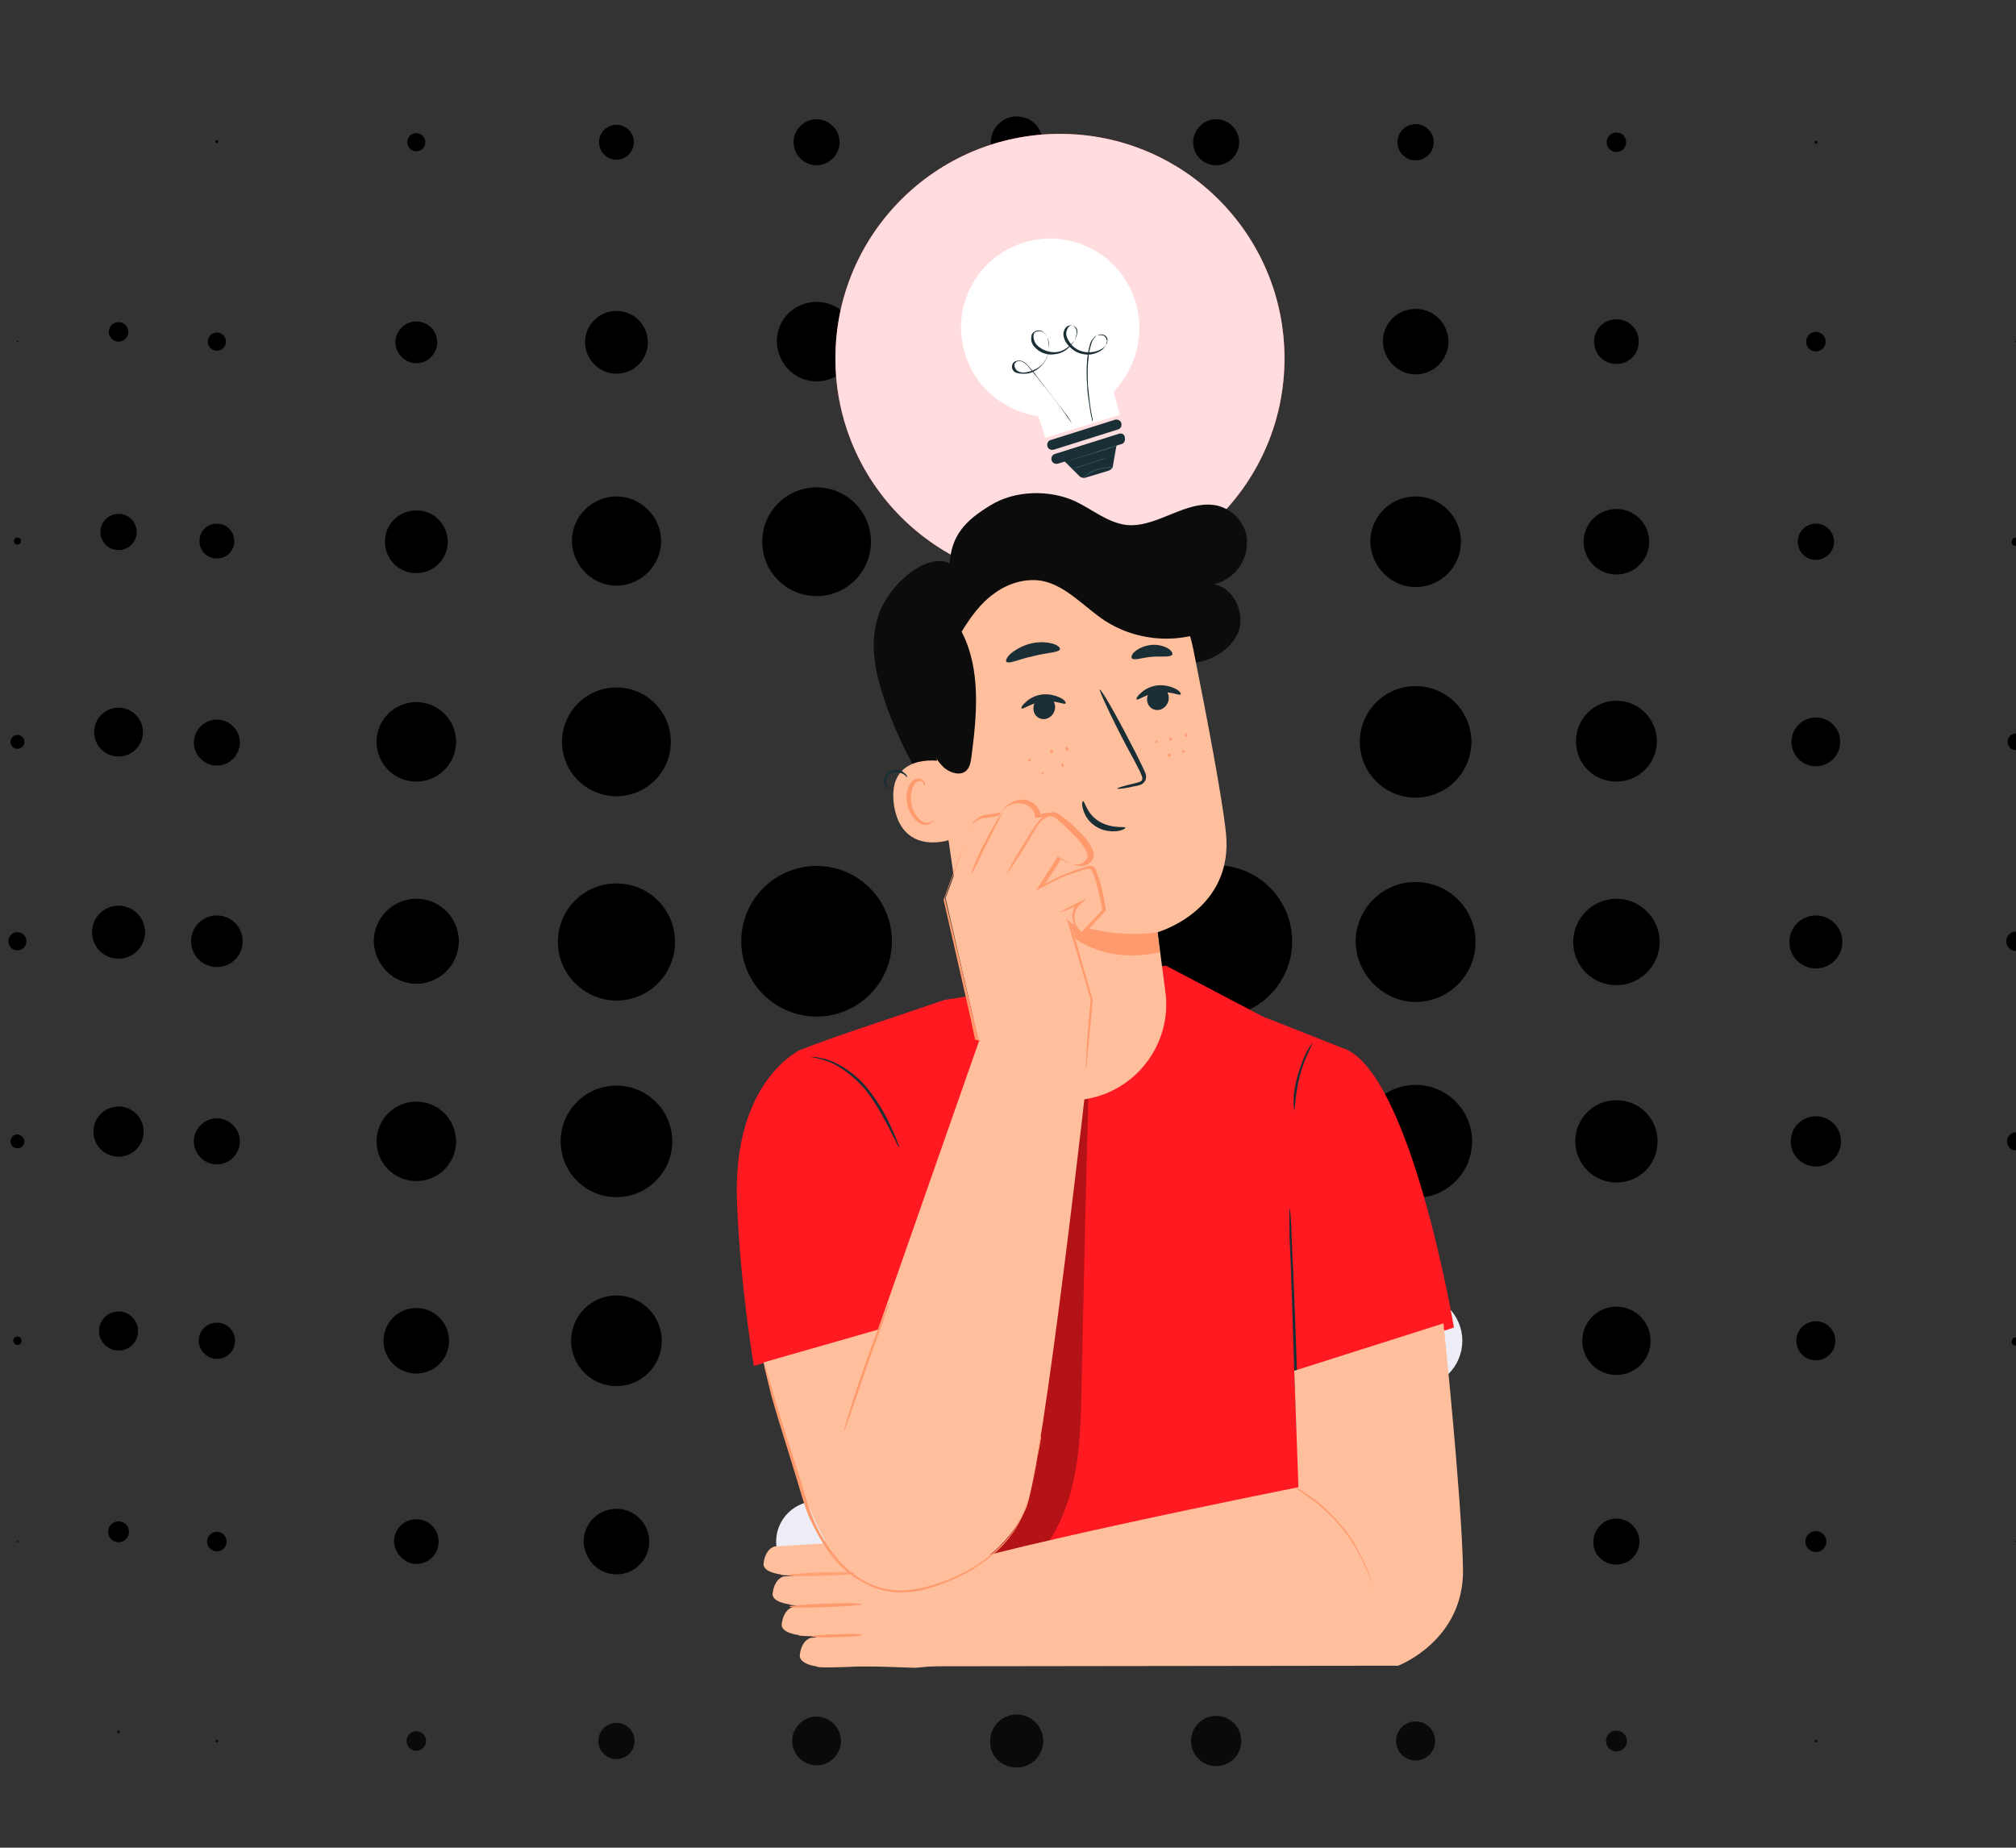 <?xml version="1.0" encoding="utf-8"?>
<!-- Generator: Adobe Illustrator 22.1.0, SVG Export Plug-In . SVG Version: 6.00 Build 0)  -->
<svg version="1.1" id="Layer_1" xmlns="http://www.w3.org/2000/svg" xmlns:xlink="http://www.w3.org/1999/xlink" x="0px" y="0px"
	 viewBox="0 0 289.1 265" style="enable-background:new 0 0 289.1 265;" xml:space="preserve">
<rect x="0" y="0" width="289.1" height="265" fill="#333333" stroke="none"/>
<style type="text/css">
	.st0{fill:#ECEDF7;}
	.st1{fill:#0A0A0A;}
	.st2{fill:#FF4F5B;}
	.st3{opacity:0.8;}
	.st4{fill:#FFFFFF;}
	.st5{fill:#1A2E35;}
	.st6{opacity:0.2;}
	.st7{fill:#375A64;}
	.st8{fill:#FF1921;}
	.st9{opacity:0.3;}
	.st10{fill:#0C0C0C;}
	.st11{fill:#FFBF9D;}
	.st12{fill:#FF9A6C;}
	.st13{opacity:0.78;}
</style>
<path d="M31.1,20.5c0.1,0,0.2-0.1,0.2-0.2s-0.1-0.2-0.2-0.2s-0.2,0.1-0.2,0.2C30.9,20.5,31,20.5,31.1,20.5z"/>
<circle cx="59.7" cy="20.4" r="1.3"/>
<circle cx="88.4" cy="20.4" r="2.5"/>
<path d="M117.1,23.7c1.8,0,3.3-1.5,3.3-3.3s-1.5-3.3-3.3-3.3s-3.3,1.5-3.3,3.3S115.3,23.7,117.1,23.7z"/>
<path d="M145.8,24.1c2,0,3.7-1.6,3.7-3.7s-1.6-3.7-3.7-3.7c-2,0-3.7,1.6-3.7,3.7S143.7,24.1,145.8,24.1z"/>
<path d="M174.4,23.7c1.8,0,3.3-1.5,3.3-3.3s-1.5-3.3-3.3-3.3s-3.3,1.5-3.3,3.3C171.1,22.2,172.5,23.7,174.4,23.7z"/>
<circle cx="203" cy="20.4" r="2.6"/>
<circle cx="231.8" cy="20.4" r="1.4"/>
<circle cx="260.4" cy="20.4" r="0.2"/>
<circle cx="2.5" cy="49" r="0.1"/>
<circle cx="31.1" cy="49" r="1.3"/>
<path d="M59.7,52.1c1.7,0,3-1.4,3-3c0-1.7-1.4-3-3-3c-1.7,0-3,1.4-3,3C56.7,50.7,58.1,52.1,59.7,52.1z"/>
<path d="M88.4,53.6c2.5,0,4.5-2,4.5-4.5s-2-4.5-4.5-4.5s-4.5,2-4.5,4.5C83.9,51.5,85.9,53.6,88.4,53.6z"/>
<path d="M117.1,54.7c3.1,0,5.7-2.5,5.7-5.7c0-3.1-2.5-5.7-5.7-5.7s-5.7,2.5-5.7,5.7C111.5,52.2,114,54.7,117.1,54.7z"/>
<path class="st0" d="M145.8,55.1c3.3,0,6.1-2.7,6.1-6.1c0-3.3-2.7-6.1-6.1-6.1c-3.3,0-6.1,2.7-6.1,6.1
	C139.7,52.4,142.4,55.1,145.8,55.1z"/>
<path class="st0" d="M174.4,54.7c3.1,0,5.7-2.5,5.7-5.7c0-3.1-2.5-5.7-5.7-5.7c-3.1,0-5.7,2.5-5.7,5.7S171.3,54.7,174.4,54.7z"/>
<path d="M203,53.7c2.6,0,4.7-2.1,4.7-4.7c0-2.6-2.1-4.7-4.7-4.7c-2.6,0-4.7,2.1-4.7,4.7C198.4,51.6,200.5,53.7,203,53.7z"/>
<path d="M231.8,52.2c1.8,0,3.2-1.4,3.2-3.2s-1.4-3.2-3.2-3.2s-3.2,1.4-3.2,3.2S230,52.2,231.8,52.2z"/>
<circle cx="260.4" cy="49" r="1.4"/>
<circle cx="289.1" cy="49" r="0.1"/>
<path d="M2.5,78.1c0.3,0,0.5-0.2,0.5-0.5s-0.2-0.5-0.5-0.5S2,77.3,2,77.6C2,77.9,2.2,78.1,2.5,78.1z"/>
<path d="M31.1,80.1c1.4,0,2.5-1.1,2.5-2.5s-1.1-2.5-2.5-2.5c-1.4,0-2.5,1.1-2.5,2.5C28.6,79,29.7,80.1,31.1,80.1z"/>
<path d="M59.7,82.2c2.5,0,4.5-2,4.5-4.5s-2-4.5-4.5-4.5s-4.5,2-4.5,4.5C55.2,80.2,57.2,82.2,59.7,82.2z"/>
<path d="M88.4,84c3.5,0,6.4-2.9,6.4-6.4s-2.9-6.4-6.4-6.4S82,74.1,82,77.6C82.1,81.2,85,84,88.4,84z"/>
<path d="M117.1,85.5c4.3,0,7.8-3.5,7.8-7.8s-3.5-7.8-7.8-7.8s-7.8,3.5-7.8,7.8C109.3,82,112.8,85.5,117.1,85.5z"/>
<path class="st0" d="M145.8,86.1c4.7,0,8.4-3.8,8.4-8.4c0-4.7-3.8-8.4-8.4-8.4c-4.7,0-8.4,3.8-8.4,8.4
	C137.3,82.3,141.1,86.1,145.8,86.1z"/>
<path d="M203,84.2c3.6,0,6.5-2.9,6.5-6.5s-2.9-6.5-6.5-6.5s-6.5,2.9-6.5,6.5C196.6,81.3,199.5,84.2,203,84.2z"/>
<path d="M231.8,82.4c2.6,0,4.7-2.1,4.7-4.7s-2.1-4.7-4.7-4.7s-4.7,2.1-4.7,4.7S229.2,82.4,231.8,82.4z"/>
<circle cx="260.4" cy="77.7" r="2.6"/>
<path d="M289.1,78.3c0.4,0,0.6-0.3,0.6-0.6c0-0.4-0.3-0.6-0.6-0.6c-0.4,0-0.6,0.3-0.6,0.6C288.4,78,288.7,78.3,289.1,78.3z"/>
<circle cx="2.5" cy="106.4" r="1"/>
<path d="M31.1,109.8c1.8,0,3.3-1.5,3.3-3.3s-1.5-3.3-3.3-3.3s-3.3,1.5-3.3,3.3C27.8,108.3,29.3,109.8,31.1,109.8z"/>
<circle cx="59.7" cy="106.4" r="5.7"/>
<circle cx="88.4" cy="106.4" r="7.8"/>
<circle class="st0" cx="145.8" cy="106.4" r="10.8"/>
<circle cx="203" cy="106.4" r="8"/>
<path d="M231.8,112.1c3.2,0,5.8-2.6,5.8-5.8c0-3.2-2.6-5.8-5.8-5.8s-5.8,2.6-5.8,5.8C226,109.6,228.6,112.1,231.8,112.1z"/>
<circle cx="260.4" cy="106.4" r="3.5"/>
<circle cx="289.1" cy="106.4" r="1.2"/>
<circle cx="2.5" cy="135" r="1.3"/>
<path d="M31.1,138.7c2,0,3.7-1.6,3.7-3.7c0-2-1.6-3.7-3.7-3.7c-2,0-3.7,1.6-3.7,3.7C27.4,137.1,29.1,138.7,31.1,138.7z"/>
<path d="M59.7,141.1c3.3,0,6.1-2.7,6.1-6.1c0-3.3-2.7-6.1-6.1-6.1c-3.3,0-6.1,2.7-6.1,6.1C53.7,138.4,56.4,141.1,59.7,141.1z"/>
<path d="M88.4,143.5c4.7,0,8.4-3.8,8.4-8.4c0-4.7-3.8-8.4-8.4-8.4c-4.7,0-8.4,3.8-8.4,8.4C80,139.7,83.8,143.5,88.4,143.5z"/>
<circle cx="117.1" cy="135" r="10.8"/>
<circle cx="174.4" cy="135" r="10.9"/>
<path d="M203,143.7c4.8,0,8.6-3.9,8.6-8.6c0-4.8-3.9-8.6-8.6-8.6c-4.8,0-8.6,3.9-8.6,8.6C194.5,139.8,198.4,143.7,203,143.7z"/>
<path d="M231.8,141.3c3.4,0,6.2-2.8,6.2-6.2s-2.8-6.2-6.2-6.2s-6.2,2.8-6.2,6.2S228.3,141.3,231.8,141.3z"/>
<path d="M260.4,138.9c2.1,0,3.8-1.7,3.8-3.8s-1.7-3.8-3.8-3.8c-2.1,0-3.8,1.7-3.8,3.8S258.3,138.9,260.4,138.9z"/>
<circle cx="289.1" cy="135" r="1.4"/>
<path d="M2.5,164.7c0.6,0,1-0.5,1-1s-0.5-1-1-1c-0.6,0-1,0.5-1,1S1.9,164.7,2.5,164.7z"/>
<path d="M31.1,167c1.8,0,3.3-1.5,3.3-3.3s-1.5-3.3-3.3-3.3s-3.3,1.5-3.3,3.3C27.8,165.5,29.3,167,31.1,167z"/>
<circle cx="59.7" cy="163.7" r="5.7"/>
<circle cx="88.4" cy="163.7" r="8"/>
<path class="st0" d="M117.1,173.6c5.5,0,9.9-4.4,9.9-9.9s-4.4-9.9-9.9-9.9s-9.9,4.4-9.9,9.9C107.2,169.1,111.7,173.6,117.1,173.6z"
	/>
<circle class="st0" cx="145.8" cy="163.7" r="10.9"/>
<path class="st0" d="M174.4,173.7c5.5,0,10-4.5,10-10s-4.5-10-10-10s-10,4.5-10,10S168.9,173.7,174.4,173.7z"/>
<circle cx="203" cy="163.7" r="8.1"/>
<path d="M231.8,169.6c3.3,0,5.9-2.6,5.9-5.9c0-3.3-2.6-5.9-5.9-5.9s-5.9,2.6-5.9,5.9C225.9,166.9,228.5,169.6,231.8,169.6z"/>
<path d="M260.4,167.3c2,0,3.6-1.6,3.6-3.6s-1.6-3.6-3.6-3.6s-3.6,1.6-3.6,3.6S258.4,167.3,260.4,167.3z"/>
<circle cx="289.1" cy="163.7" r="1.3"/>
<path d="M2.5,192.9c0.3,0,0.6-0.2,0.6-0.6c0-0.3-0.2-0.6-0.6-0.6c-0.3,0-0.6,0.2-0.6,0.6C1.9,192.6,2.2,192.9,2.5,192.9z"/>
<path d="M31.1,194.9c1.4,0,2.6-1.1,2.6-2.6c0-1.4-1.1-2.6-2.6-2.6c-1.4,0-2.6,1.1-2.6,2.6C28.5,193.7,29.7,194.9,31.1,194.9z"/>
<path d="M59.7,197c2.6,0,4.7-2.1,4.7-4.7s-2.1-4.7-4.7-4.7c-2.6,0-4.7,2.1-4.7,4.7S57.1,197,59.7,197z"/>
<circle cx="88.4" cy="192.3" r="6.5"/>
<path class="st0" d="M117.1,200.3c4.4,0,8-3.6,8-8s-3.6-8-8-8s-8,3.6-8,8S112.7,200.3,117.1,200.3z"/>
<path class="st0" d="M145.8,200.9c4.8,0,8.6-3.9,8.6-8.6c0-4.8-3.9-8.6-8.6-8.6s-8.6,3.9-8.6,8.6C137.2,197.1,141,200.9,145.8,200.9
	z"/>
<circle class="st0" cx="174.4" cy="192.3" r="8.1"/>
<circle class="st0" cx="203" cy="192.3" r="6.7"/>
<path d="M231.8,197.2c2.7,0,4.9-2.2,4.9-4.9s-2.2-4.9-4.9-4.9s-4.9,2.2-4.9,4.9C226.9,195,229.1,197.2,231.8,197.2z"/>
<circle cx="260.4" cy="192.3" r="2.8"/>
<path d="M289.1,193c0.4,0,0.6-0.3,0.6-0.6c0-0.4-0.3-0.6-0.6-0.6c-0.4,0-0.6,0.3-0.6,0.6C288.4,192.7,288.7,193,289.1,193z"/>
<circle cx="2.5" cy="221.1" r="0.1"/>
<circle cx="31.1" cy="221.1" r="1.4"/>
<path d="M59.7,224.3c1.8,0,3.2-1.4,3.2-3.2s-1.4-3.2-3.2-3.2s-3.2,1.4-3.2,3.2C56.6,222.8,58,224.3,59.7,224.3z"/>
<path d="M88.4,225.8c2.6,0,4.7-2.1,4.7-4.7c0-2.6-2.1-4.7-4.7-4.7s-4.7,2.1-4.7,4.7C83.8,223.7,85.8,225.8,88.4,225.8z"/>
<path class="st0" d="M117.1,226.9c3.2,0,5.8-2.6,5.8-5.8s-2.6-5.8-5.8-5.8c-3.2,0-5.8,2.6-5.8,5.8S113.9,226.9,117.1,226.9z"/>
<path class="st0" d="M145.8,227.3c3.4,0,6.2-2.8,6.2-6.2s-2.8-6.2-6.2-6.2s-6.2,2.8-6.2,6.2C139.5,224.5,142.3,227.3,145.8,227.3z"
	/>
<path class="st0" d="M174.4,227c3.3,0,5.9-2.6,5.9-5.9c0-3.3-2.6-5.9-5.9-5.9s-5.9,2.6-5.9,5.9C168.5,224.3,171.1,227,174.4,227z"/>
<path class="st0" d="M203,225.9c2.7,0,4.9-2.2,4.9-4.9s-2.2-4.9-4.9-4.9s-4.9,2.2-4.9,4.9C198.3,223.7,200.5,225.9,203,225.9z"/>
<path d="M231.8,224.4c1.8,0,3.3-1.5,3.3-3.3s-1.5-3.3-3.3-3.3s-3.3,1.5-3.3,3.3C228.4,222.9,229.9,224.4,231.8,224.4z"/>
<circle cx="260.4" cy="221.1" r="1.5"/>
<circle cx="289.1" cy="221.1" r="0.1"/>
<path class="st1" d="M31.1,249.9c0.1,0,0.2-0.1,0.2-0.2s-0.1-0.2-0.2-0.2s-0.2,0.1-0.2,0.2C30.9,249.8,31,249.9,31.1,249.9z"/>
<circle class="st1" cx="59.7" cy="249.7" r="1.4"/>
<circle class="st1" cx="88.4" cy="249.7" r="2.6"/>
<path class="st1" d="M117.1,253.2c1.9,0,3.5-1.6,3.5-3.5s-1.6-3.5-3.5-3.5s-3.5,1.6-3.5,3.5S115.2,253.2,117.1,253.2z"/>
<path class="st1" d="M145.8,253.5c2.1,0,3.8-1.7,3.8-3.8s-1.7-3.8-3.8-3.8s-3.8,1.7-3.8,3.8C141.9,251.8,143.6,253.5,145.8,253.5z"
	/>
<path class="st1" d="M174.4,253.3c2,0,3.6-1.6,3.6-3.6s-1.6-3.6-3.6-3.6s-3.6,1.6-3.6,3.6S172.4,253.3,174.4,253.3z"/>
<circle class="st1" cx="203" cy="249.7" r="2.8"/>
<circle class="st1" cx="231.8" cy="249.7" r="1.5"/>
<path class="st1" d="M260.4,249.9c0.1,0,0.2-0.1,0.2-0.2s-0.1-0.2-0.2-0.2s-0.2,0.1-0.2,0.2C260.2,249.8,260.3,249.9,260.4,249.9z"
	/>
<circle cx="17" cy="47.6" r="1.4"/>
<circle cx="17" cy="76.3" r="2.6"/>
<circle cx="17" cy="105" r="3.5"/>
<path d="M17,137.5c-2.1,0-3.8-1.7-3.8-3.8s1.7-3.8,3.8-3.8s3.8,1.7,3.8,3.8S19.1,137.5,17,137.5z"/>
<path d="M17,165.9c-2,0-3.6-1.6-3.6-3.6s1.6-3.6,3.6-3.6s3.6,1.6,3.6,3.6C20.6,164.3,19,165.9,17,165.9z"/>
<circle cx="17" cy="190.9" r="2.8"/>
<circle cx="17" cy="219.7" r="1.5"/>
<path class="st1" d="M17,248.6c-0.1,0-0.2-0.1-0.2-0.2c0-0.1,0.1-0.2,0.2-0.2s0.2,0.1,0.2,0.2S17.1,248.6,17,248.6z"/>
<circle class="st2" cx="152" cy="51.4" r="32.2"/>
<g class="st3">
	<circle class="st4" cx="152" cy="51.4" r="32.2"/>
</g>
<g>
	<g>
		<g>
			<g>
				<g>
					<path class="st4" d="M162.8,43.2c-2.1-6.8-9.3-10.5-16-8.4c-6.8,2.1-10.5,9.3-8.4,16c1.5,4.9,5.7,8.2,10.5,8.9
						c0.5,1.4,1,3.1,1,3.1l10.7-3.3c0,0-0.5-1.8-0.9-3.3C162.9,52.8,164.3,47.9,162.8,43.2z"/>
				</g>
			</g>
		</g>
		<g>
			<g>
				<g>
					<g>
						<path class="st5" d="M156.6,60.5c0,0,0-0.1,0-0.2c0-0.1,0-0.3-0.1-0.5c-0.1-0.4-0.2-1-0.3-1.8s-0.3-1.7-0.3-2.8
							c-0.1-1.1-0.1-2.4,0-3.7c0.1-0.7,0.2-1.4,0.4-2.1c0.1-0.4,0.3-0.7,0.6-1s0.7-0.4,1.2-0.3c0.2,0,0.4,0.2,0.5,0.4
							s0.2,0.4,0.1,0.6c-0.1,0.4-0.3,0.8-0.7,1.1c-0.7,0.5-1.7,0.8-2.6,0.6c-0.9-0.1-1.8-0.7-2.4-1.5c-0.3-0.4-0.5-0.9-0.5-1.4
							s0.3-1.1,0.8-1.2c0.3-0.1,0.6,0,0.8,0.2s0.3,0.5,0.3,0.7c0,0.5-0.2,1-0.5,1.5c-0.6,0.9-1.5,1.6-2.6,1.7
							c-1.1,0.2-2.2-0.2-2.9-1c-0.4-0.4-0.6-0.9-0.5-1.5c0-0.3,0.1-0.5,0.4-0.7c0.2-0.2,0.5-0.2,0.8-0.2s0.5,0.2,0.7,0.4
							s0.3,0.4,0.4,0.6c0.2,0.5,0.3,1,0.2,1.5c0,1-0.4,1.9-1.1,2.6c-0.7,0.7-1.5,1.1-2.4,1.1c-0.4,0-0.9,0-1.3-0.2
							c-0.4-0.2-0.6-0.7-0.4-1.2c0.1-0.2,0.3-0.4,0.5-0.4c0.2-0.1,0.4-0.1,0.6-0.1c0.4,0.1,0.7,0.3,1,0.6c0.5,0.6,1,1.1,1.4,1.7
							c1.7,2.2,3.1,4,4,5.2c0.5,0.6,0.8,1.1,1,1.5c0.1,0.2,0.2,0.3,0.3,0.4c0.1,0.1,0.1,0.1,0.1,0.1s0,0-0.1-0.1s-0.2-0.2-0.3-0.4
							c-0.2-0.3-0.6-0.8-1-1.4c-0.9-1.3-2.3-3.1-4-5.2c-0.4-0.5-0.9-1.1-1.4-1.7c-0.3-0.3-0.6-0.5-0.9-0.6c-0.4-0.1-0.8,0.1-0.9,0.4
							c-0.1,0.3,0.1,0.8,0.4,1c0.3,0.2,0.8,0.3,1.2,0.2c0.8-0.1,1.7-0.5,2.3-1.1s1-1.5,1-2.5c0-0.5-0.1-0.9-0.2-1.4
							c-0.2-0.4-0.5-0.8-1-0.9c-0.2,0-0.5,0-0.7,0.1s-0.3,0.4-0.3,0.6c0,0.5,0.2,1,0.5,1.3c0.7,0.7,1.8,1.1,2.8,1s1.9-0.8,2.5-1.6
							c0.3-0.4,0.5-0.9,0.5-1.4c0-0.2-0.1-0.5-0.3-0.6c-0.2-0.2-0.4-0.2-0.6-0.2c-0.2,0-0.4,0.2-0.5,0.4s-0.2,0.4-0.2,0.7
							c0,0.5,0.2,0.9,0.5,1.3c0.5,0.8,1.4,1.3,2.3,1.4c0.9,0.1,1.8-0.1,2.5-0.6c0.3-0.3,0.6-0.6,0.6-1c0.1-0.4-0.2-0.8-0.6-0.9
							c-0.4-0.1-0.8,0-1.1,0.3s-0.5,0.6-0.6,1c-0.2,0.7-0.4,1.4-0.4,2.1c-0.2,1.4-0.1,2.6-0.1,3.7c0.1,1.1,0.2,2,0.3,2.8
							s0.2,1.4,0.3,1.8c0,0.2,0.1,0.3,0.1,0.5C156.6,60.5,156.6,60.5,156.6,60.5z"/>
					</g>
				</g>
			</g>
		</g>
		<g>
			<g>
				<g>
					<path class="st5" d="M160.3,61.6l-9.2,2.9c-0.4,0.1-0.8-0.1-0.9-0.5l0,0c-0.1-0.4,0.1-0.8,0.5-0.9l9.2-2.9
						c0.4-0.1,0.8,0.1,0.9,0.5l0,0C160.9,61.1,160.7,61.5,160.3,61.6z"/>
				</g>
			</g>
		</g>
		<g>
			<g>
				<g>
					<path class="st5" d="M160.5,62.2l-9.2,2.9c-0.4,0.1-0.6,0.5-0.5,0.9s0.5,0.6,0.9,0.5l1-0.3l2.1,2.1c0.2,0.2,0.6,0.3,0.9,0.2
						l3.3-1c0.3-0.1,0.6-0.4,0.6-0.7l0.5-2.9l0.7-0.2c0.4-0.1,0.6-0.5,0.5-0.9C161.3,62.3,160.9,62.1,160.5,62.2z"/>
				</g>
			</g>
		</g>
	</g>
	<g class="st6">
		<g>
			<g>
				<g>
					<path class="st4" d="M140.3,41.6c0.6-1,1.3-1.8,1.9-2.4c0.7-0.6,1.3-0.9,1.7-1.1c0.4-0.2,0.7-0.2,0.8-0.1
						c0.1,0.2-0.7,0.8-1.7,2s-2.1,3.1-2.4,5.4c-0.3,2.3,0.3,4.5,0.9,5.9c0.6,1.4,1.3,2.3,1.1,2.4c-0.1,0.1-0.3,0-0.7-0.3
						s-0.9-0.8-1.4-1.5s-0.9-1.7-1.2-2.8s-0.4-2.4-0.2-3.8"/>
				</g>
			</g>
		</g>
	</g>
	<g class="st6">
		<g>
			<g>
				<g>
					<path class="st4" d="M147.8,37.6c-0.8,0.2-1.5,0.2-1.7-0.2c-0.1-0.2,0-0.5,0.2-0.7c0.2-0.3,0.6-0.5,1.1-0.6s0.9-0.2,1.2-0.1
						c0.3,0.1,0.5,0.3,0.6,0.5"/>
				</g>
			</g>
		</g>
	</g>
	<g>
		<g>
			<g>
				<g>
					<path class="st7" d="M159.6,67.1c0,0-0.3,0-0.7,0s-1,0.1-1.6,0.3c-0.6,0.2-1.1,0.5-1.5,0.8c-0.3,0.3-0.5,0.4-0.5,0.4
						s0.1-0.2,0.5-0.5c0.3-0.3,0.8-0.6,1.5-0.8c0.6-0.2,1.2-0.3,1.7-0.3C159.4,67,159.6,67,159.6,67.1z"/>
				</g>
			</g>
		</g>
	</g>
	<g>
		<g>
			<g>
				<g>
					<path class="st7" d="M160.3,63.9c0,0-1.6,0.6-3.7,1.2c-2.1,0.6-3.7,1.1-3.7,1.1s1.6-0.6,3.7-1.2
						C158.6,64.3,160.2,63.8,160.3,63.9z"/>
				</g>
			</g>
		</g>
	</g>
	<g>
		<g>
			<g>
				<g>
					<path class="st7" d="M160,65.1c0,0-0.3,0.2-0.9,0.4c-0.5,0.2-1.3,0.5-2.2,0.8s-1.6,0.5-2.2,0.7c-0.6,0.2-0.9,0.2-0.9,0.2
						s0.3-0.1,0.9-0.3c0.6-0.2,1.4-0.4,2.2-0.7c0.8-0.3,1.6-0.5,2.2-0.7C159.7,65.2,160,65.1,160,65.1z"/>
				</g>
			</g>
		</g>
	</g>
</g>
<path class="st8" d="M135.5,143.4c0,0-0.3,0.1-0.9,0.3c-4,1.4-16,5.3-19.6,6.8c0,0,6.4,56.7,7.2,62c0.8,5.3,0.9,26.4,0.9,26.4h68.2
	c0,0-0.2-56.8,0-65.7c0.3-11.4,1.7-22.7,1.7-22.7l-11.9-4.7l-13.9-7.3L135.5,143.4z"/>
<g class="st9">
	<path d="M150.6,155.6c-5.6,20.7-11.4,41.3-17.6,61.8c-0.7,2.4-1.4,5.1-0.5,7.4c0.9,2.1,3,3.4,5.3,3.7c2.2,0.3,4.5-0.4,6.5-1.5
		c4.6-2.6,7.6-7.4,9.1-12.5s1.6-10.4,1.7-15.7c0.3-14.1,0.6-28.2,1-42.2L150.6,155.6z"/>
</g>
<path class="st8" d="M114.9,150.5c0,0-10,4.4-9.2,22.2c0.5,12.1,2.4,23.2,2.4,23.2l28.1-8.1l-7.2-30.9L114.9,150.5z"/>
<path class="st8" d="M181.7,179.1l-1.5,20.5l28.3-9.2c0,0-6.1-36.2-15.7-40l-10.4,17.7L181.7,179.1z"/>
<g>
	<path class="st5" d="M184.9,173.2c0,0,0,0.1,0.1,0.4c0,0.3,0.1,0.7,0.1,1.2c0.1,1.1,0.1,2.6,0.2,4.4c0.2,3.7,0.4,8.9,0.6,14.6
		c0.2,5.7,0.3,10.8,0.5,14.6c0.1,1.8,0.1,3.3,0.1,4.4c0,0.5,0,0.9,0,1.2s0,0.4,0,0.4s0-0.1-0.1-0.4c0-0.3-0.1-0.7-0.1-1.2
		c-0.1-1.1-0.1-2.6-0.2-4.4c-0.2-3.7-0.4-8.9-0.6-14.6c-0.2-5.7-0.3-10.8-0.5-14.6c-0.1-1.8-0.1-3.3-0.1-4.4c0-0.5,0-0.9,0-1.2
		C184.9,173.3,184.9,173.2,184.9,173.2z"/>
</g>
<g>
	<path class="st5" d="M128.9,164.5c0,0-0.2-0.2-0.4-0.7s-0.6-1.1-0.9-1.8c-0.8-1.5-1.9-3.7-3.5-5.7c-1.7-2-3.7-3.4-5.2-4
		c-1.6-0.6-2.7-0.7-2.7-0.7s0.3,0,0.8,0c0.5,0.1,1.2,0.2,2,0.5c1.6,0.6,3.7,1.9,5.4,4c1.7,2.1,2.8,4.2,3.5,5.8
		c0.4,0.8,0.6,1.4,0.8,1.9C128.9,164.3,129,164.5,128.9,164.5z"/>
</g>
<g>
	<path class="st5" d="M188.2,149.6c0.1,0.1-1.1,2-1.8,4.7s-0.7,5-0.8,5c0,0-0.1-0.6-0.1-1.5s0.2-2.2,0.6-3.6
		c0.4-1.4,0.9-2.6,1.3-3.4C187.8,150.1,188.2,149.6,188.2,149.6z"/>
</g>
<g>
	<g>
		<g>
			<g>
				<path class="st10" d="M174.5,72.5c-4.4-0.9-8.5,3.2-12.9,2.8c-2.7-0.3-4.9-2.2-7.4-3.4c-3.7-1.7-8.7-1.6-12.2,0.6
					c-3.5,2.1-5.6,4.3-5.8,8.3c-3.4-1.6-8.6,3-10.1,7.1s-0.7,8.2,0.7,12.4c2.4,7.2,6.3,13.9,11.3,19.6c0.4,0.5,1.1,1,1.7,0.7
					c0.4-0.2,0.5-0.8,0.5-1.2c0.3-4-0.5-7.9-1.2-11.8s-1.2-8-0.3-11.8c0.9-3.9,3.6-7.5,7.4-8.6c2.8-0.8,5.9-0.1,8.5,1.1
					c2.7,1.2,5.1,2.9,7.6,4.4c2.6,1.4,5.4,2.6,8.3,2.4c2.9-0.1,5.9-1.8,7-4.5c1-2.7-0.7-6.4-3.6-6.8c2.6-0.5,4.7-2.9,4.8-5.6
					C179.1,75.6,177.1,73.1,174.5,72.5z"/>
			</g>
		</g>
	</g>
	<g>
		<g>
			<g>
				<g>
					<g>
						<g>
							<g>
								<g>
									<g>
										<g>
											<g>
												<g>
													<g>
														<g>
															<g>
																<g>
																	<g>
																		<path class="st11" d="M167.1,142.1l-1.1-8.4c0,0,11-3.1,9.8-14.3c-0.6-5.4-2.7-16.4-4.7-26.4
																			c-2.2-10.7-12.2-17.9-23-16.6l-1.1,0.1c-11.5,2.1-16.2,13-13.8,24.5l6.5,44.9c1.1,7.6,8.1,12.8,15.6,11.8l0,0
																			C162.8,156.7,168.2,149.7,167.1,142.1z"/>
																	</g>
																</g>
															</g>
														</g>
													</g>
												</g>
											</g>
										</g>
									</g>
								</g>
							</g>
							<g>
								<g>
									<g>
										<g>
											<g>
												<g>
													<g>
														<g>
															<g>
																<g>
																	<g>
																		<path class="st12" d="M166,133.7c0,0-7,1.4-15.1-2.4c0,0,4.4,7.6,15.4,5.3L166,133.7z"/>
																	</g>
																</g>
															</g>
														</g>
													</g>
												</g>
											</g>
										</g>
									</g>
								</g>
							</g>
						</g>
					</g>
				</g>
				<g>
					<g>
						<g>
							<g>
								<g>
									<g>
										<g>
											<g>
												<g>
													<g>
														<g>
															<g>
																<g>
																	<g>
																		<g>
																			<g>
																				<g>
																					<path class="st5" d="M167.6,99.9c0.1,0.9-0.5,1.7-1.3,1.9c-0.9,0.2-1.7-0.4-1.8-1.3s0.5-1.7,1.3-1.9
																						C166.7,98.4,167.5,99,167.6,99.9z"/>
																				</g>
																			</g>
																		</g>
																	</g>
																</g>
															</g>
														</g>
													</g>
												</g>
											</g>
										</g>
										<g>
											<g>
												<g>
													<g>
														<g>
															<g>
																<g>
																	<g>
																		<g>
																			<g>
																				<g>
																					<g>
																						<path class="st5" d="M169.3,99.6c-0.2,0.2-1.5-0.5-3.2-0.3s-2.9,1.2-3.1,1c-0.1-0.1,0.1-0.5,0.6-0.9
																							c0.5-0.5,1.4-1,2.4-1.1c1.1-0.1,2,0.2,2.6,0.5C169.2,99.1,169.4,99.5,169.3,99.6z"/>
																					</g>
																				</g>
																			</g>
																		</g>
																	</g>
																</g>
															</g>
														</g>
													</g>
												</g>
											</g>
										</g>
									</g>
									<g>
										<g>
											<g>
												<g>
													<g>
														<g>
															<g>
																<g>
																	<g>
																		<g>
																			<g>
																				<g>
																					<path class="st5" d="M151.3,101.2c0.1,0.9-0.5,1.7-1.3,1.9c-0.9,0.2-1.7-0.4-1.8-1.3s0.5-1.7,1.3-1.9
																						C150.3,99.7,151.2,100.3,151.3,101.2z"/>
																				</g>
																			</g>
																		</g>
																	</g>
																</g>
															</g>
														</g>
													</g>
												</g>
											</g>
										</g>
										<g>
											<g>
												<g>
													<g>
														<g>
															<g>
																<g>
																	<g>
																		<g>
																			<g>
																				<g>
																					<g>
																						<path class="st5" d="M152.8,100.9c-0.2,0.2-1.5-0.5-3.2-0.3s-2.9,1.2-3.1,1c-0.1-0.1,0.1-0.5,0.6-0.9
																							c0.5-0.5,1.4-1,2.4-1.1c1.1-0.1,2,0.2,2.6,0.5C152.7,100.4,152.9,100.8,152.8,100.9z"/>
																					</g>
																				</g>
																			</g>
																		</g>
																	</g>
																</g>
															</g>
														</g>
													</g>
												</g>
											</g>
										</g>
									</g>
									<g>
										<g>
											<g>
												<g>
													<g>
														<g>
															<g>
																<g>
																	<g>
																		<g>
																			<g>
																				<g>
																					<path class="st5" d="M160.2,113.1c0-0.1,1-0.4,2.7-0.8c0.4-0.1,0.8-0.2,0.9-0.5c0.1-0.3-0.2-0.8-0.4-1.3
																						c-0.5-1-1.1-2.1-1.7-3.2c-2.4-4.5-4.1-8.3-4-8.4c0.2-0.1,2.3,3.5,4.6,8c0.6,1.1,1.1,2.2,1.6,3.2
																						c0.2,0.5,0.6,1,0.4,1.7c-0.1,0.3-0.4,0.6-0.6,0.7c-0.3,0.1-0.5,0.2-0.7,0.2
																						C161.3,113.1,160.3,113.2,160.2,113.1z"/>
																				</g>
																			</g>
																		</g>
																	</g>
																</g>
															</g>
														</g>
													</g>
												</g>
											</g>
										</g>
									</g>
									<g>
										<g>
											<g>
												<g>
													<g>
														<g>
															<g>
																<g>
																	<g>
																		<g>
																			<g>
																				<g>
																					<path class="st5" d="M155.3,114.9c0.3,0,0.5,1.8,2.3,2.9s3.7,0.7,3.8,0.9c0,0.1-0.4,0.4-1.2,0.5
																						s-2.1,0-3.1-0.7c-1.1-0.7-1.6-1.7-1.8-2.5C155.1,115.4,155.2,114.9,155.3,114.9z"/>
																				</g>
																			</g>
																		</g>
																	</g>
																</g>
															</g>
														</g>
													</g>
												</g>
											</g>
										</g>
									</g>
								</g>
							</g>
						</g>
						<g>
							<g>
								<g>
									<g>
										<g>
											<g>
												<g>
													<g>
														<g>
															<g>
																<g>
																	<path class="st5" d="M152,93.1c-0.1,0.5-1.9,0.5-3.8,1c-2,0.4-3.5,1.2-3.9,0.8c-0.1-0.2,0.1-0.7,0.7-1.2
																		c0.6-0.5,1.6-1.1,2.8-1.4s2.3-0.2,3.1,0C151.6,92.5,152,92.8,152,93.1z"/>
																</g>
															</g>
														</g>
													</g>
												</g>
											</g>
										</g>
									</g>
								</g>
							</g>
						</g>
						<g>
							<g>
								<g>
									<g>
										<g>
											<g>
												<g>
													<g>
														<g>
															<g>
																<g>
																	<path class="st5" d="M168.1,93.9c-0.3,0.4-1.5,0.2-2.9,0.3c-1.4,0.1-2.6,0.6-2.9,0.2c-0.1-0.2,0-0.6,0.5-1
																		s1.3-0.8,2.3-0.9s1.9,0.2,2.4,0.5C168,93.3,168.2,93.7,168.1,93.9z"/>
																</g>
															</g>
														</g>
													</g>
												</g>
											</g>
										</g>
									</g>
								</g>
							</g>
						</g>
					</g>
				</g>
			</g>
		</g>
	</g>
	<g>
		<g>
			<g>
				<g>
					<g>
						<g>
							<g>
								<g>
									<g>
										<g>
											<g>
												<g>
													<path class="st11" d="M135,109.2c-0.2-0.1-7.9-1.3-6.8,6.3c1.2,7.6,8.6,4.9,8.5,4.7C136.8,119.9,135,109.2,135,109.2z"
														/>
												</g>
											</g>
										</g>
									</g>
								</g>
							</g>
						</g>
					</g>
				</g>
			</g>
		</g>
		<g>
			<g>
				<g>
					<g>
						<g>
							<g>
								<g>
									<g>
										<g>
											<g>
												<g>
													<g>
														<path class="st12" d="M134,117.6c0,0-0.1,0.1-0.3,0.2s-0.6,0.3-1,0.2c-0.8-0.2-1.7-1.3-2-2.7c-0.1-0.7-0.1-1.4,0.1-2
															c0.1-0.6,0.4-1,0.8-1.2c0.4-0.2,0.7,0,0.8,0.2s0.1,0.4,0.2,0.4c0,0,0.1-0.2,0-0.5c-0.1-0.1-0.2-0.3-0.4-0.4
															s-0.5-0.2-0.8-0.1c-0.6,0.1-1,0.8-1.2,1.4s-0.3,1.4-0.1,2.2c0.3,1.5,1.3,2.8,2.4,3c0.6,0.1,1-0.2,1.2-0.4
															C134,117.8,134,117.6,134,117.6z"/>
													</g>
												</g>
											</g>
										</g>
									</g>
								</g>
							</g>
						</g>
					</g>
				</g>
			</g>
		</g>
	</g>
	<g>
		<g>
			<g>
				<g>
					<path class="st10" d="M173.1,90.5c-4.8,1.9-10.4,1.3-14.7-1.5c-3-2-5.5-5-9-5.7c-2.4-0.4-4.9,0.4-6.8,1.8
						c-2,1.4-3.4,3.4-4.7,5.5c2.8,5.4,2.2,11.9,1.4,18c-0.1,0.7-0.2,1.4-0.7,1.9c-0.8,0.8-2.2,0.4-3.1-0.3c-1.4-1.2-2.1-3-2.7-4.7
						c-1.2-4-1.8-8.2-1.4-12.4c0.4-4.2,1.9-8.3,4.6-11.5c3.3-4,8.4-6.5,13.6-7.1c5.2-0.5,10.5,0.8,15,3.4c2.1,1.2,4.1,2.8,5.3,4.8"
						/>
				</g>
			</g>
		</g>
	</g>
</g>
<g>
	<g>
		<g>
			<g>
				<path class="st12" d="M147.7,109.2c-0.1,0-0.2,0-0.2-0.1s0-0.2,0.1-0.3c0.1,0,0.2,0,0.2,0.1C147.8,109,147.8,109.1,147.7,109.2z
					"/>
			</g>
		</g>
	</g>
</g>
<g>
	<g>
		<g>
			<g>
				<path class="st12" d="M150.9,108c-0.1,0-0.2,0-0.3-0.2c0-0.1,0-0.3,0.1-0.3s0.2,0,0.3,0.2C151,107.9,151,108,150.9,108z"/>
			</g>
		</g>
	</g>
</g>
<g>
	<g>
		<g>
			<g>
				<path class="st12" d="M153.1,107.7c-0.1,0-0.2-0.1-0.3-0.3c0-0.2,0-0.3,0.1-0.3s0.2,0.1,0.3,0.3
					C153.2,107.5,153.2,107.7,153.1,107.7z"/>
			</g>
		</g>
	</g>
</g>
<g>
	<g>
		<g>
			<g>
				<path class="st12" d="M149.5,111c-0.1,0-0.2,0-0.2-0.1s0.1-0.1,0.2-0.1c0.1,0,0.2,0,0.2,0.1C149.7,110.9,149.6,111,149.5,111z"
					/>
			</g>
		</g>
	</g>
</g>
<g>
	<g>
		<g>
			<g>
				<path class="st12" d="M152.4,110c-0.1,0-0.2-0.1-0.2-0.2s0-0.2,0.1-0.3c0.1,0,0.2,0.1,0.2,0.2
					C152.6,109.8,152.6,109.9,152.4,110z"/>
			</g>
		</g>
	</g>
</g>
<g>
	<g>
		<g>
			<g>
				<path class="st12" d="M167.9,106.2c-0.1,0-0.2,0-0.2-0.1s0-0.2,0.1-0.3c0.1,0,0.2,0,0.2,0.1C168,106.1,168,106.2,167.9,106.2z"
					/>
			</g>
		</g>
	</g>
</g>
<g>
	<g>
		<g>
			<g>
				<path class="st12" d="M170.1,105.7c-0.1,0-0.2-0.1-0.2-0.2s0-0.3,0.1-0.3s0.2,0.1,0.2,0.2C170.2,105.6,170.2,105.7,170.1,105.7z
					"/>
			</g>
		</g>
	</g>
</g>
<g>
	<g>
		<g>
			<g>
				<path class="st12" d="M165.9,106.5c-0.1,0-0.2,0-0.2-0.1s0-0.2,0.1-0.2s0.2,0,0.2,0.1C166.1,106.4,166,106.5,165.9,106.5z"/>
			</g>
		</g>
	</g>
</g>
<g>
	<g>
		<g>
			<g>
				<path class="st12" d="M167.8,108.5c-0.1,0.1-0.2,0-0.3-0.1s0-0.2,0.1-0.3c0.1-0.1,0.2,0,0.3,0.1
					C167.9,108.4,167.9,108.5,167.8,108.5z"/>
			</g>
		</g>
	</g>
</g>
<g>
	<g>
		<g>
			<g>
				<path class="st12" d="M169.7,107.9c-0.1,0-0.2-0.1-0.2-0.2s0.1-0.1,0.2-0.1c0.1,0,0.2,0.1,0.2,0.2S169.8,107.9,169.7,107.9z"/>
			</g>
		</g>
	</g>
</g>
<g>
	<path class="st5" d="M127.8,113.2c0,0-0.4,0-0.8-0.5c-0.2-0.2-0.3-0.6-0.2-1c0.1-0.4,0.3-0.8,0.7-1c0.4-0.3,0.8-0.3,1.2-0.3
		s0.7,0.2,0.9,0.4c0.5,0.3,0.5,0.7,0.5,0.7c-0.1,0-0.2-0.3-0.6-0.5c-0.4-0.2-1.2-0.4-1.8,0c-0.3,0.2-0.5,0.5-0.6,0.8s0,0.6,0.1,0.8
		C127.5,113.1,127.9,113.2,127.8,113.2z"/>
</g>
<g>
	<path class="st11" d="M185.6,196.6l0.6,16.7c0,0-48.3,9.6-54.5,12.8s-8.7,3.7-8.4,12.9l77.2-0.1c0,0,9.5-3.6,9.3-13.9
		c-0.2-10.4-2.8-35.2-2.8-35.2L185.6,196.6z"/>
	<g>
		<g>
			<g>
				<g>
					<g>
						<path class="st11" d="M131.3,239.2l6.4-0.6l6.1-14.6c-1-0.2-21.6-3.2-22.9-2.9l-5,17.6C116,238.7,130.8,239.2,131.3,239.2z"/>
					</g>
				</g>
				<g>
					<g>
						<g>
							<g>
								<g>
									<g>
										<g>
											<path class="st11" d="M117.1,239c0,0,0.1,0.1,0.3,0.1c1.7,0.2,9.6-0.3,9.6-0.3c0.4-1-0.3-4.1-1.3-4.3s-9.4,0.4-9.4,0.4
												s-1.3,0.2-1.6,2.4C114.5,238.7,117.1,239,117.1,239z"/>
										</g>
									</g>
								</g>
								<g>
									<g>
										<g>
											<path class="st11" d="M114.5,234.5c0,0,0.1,0.1,0.3,0.1c1.7,0.2,9.2,0.1,9.5-0.8c0.4-1-0.2-3.6-1.2-3.7
												c-1-0.2-9.4,0.4-9.4,0.4s-1.3,0.2-1.6,2.4C111.9,234.2,114.5,234.5,114.5,234.5z"/>
										</g>
									</g>
								</g>
								<g>
									<g>
										<g>
											<path class="st11" d="M113.2,230.1c0,0,0.1,0.1,0.3,0.1c1.7,0.2,9.2,0.1,9.5-0.8c0.4-1-0.2-3.6-1.2-3.7
												c-1-0.2-9.4,0.4-9.4,0.4s-1.3,0.2-1.6,2.4C110.6,229.8,113.2,230.1,113.2,230.1z"/>
										</g>
									</g>
								</g>
								<g>
									<g>
										<g>
											<path class="st11" d="M111.9,225.8c0,0,0.1,0.1,0.3,0.1c1.7,0.2,9.2,0.1,9.5-0.8c0.4-1-0.2-3.6-1.2-3.7
												c-1-0.2-9.4,0.4-9.4,0.4s-1.3,0.2-1.6,2.4C109.3,225.5,111.9,225.8,111.9,225.8z"/>
										</g>
									</g>
								</g>
								<g>
									<g>
										<g>
											<g>
												<path class="st12" d="M123.6,234.5c0,0.1-1.6,0.3-3.6,0.3c-2,0.1-3.6,0-3.6-0.1s1.6-0.3,3.6-0.3
													C122,234.3,123.6,234.3,123.6,234.5z"/>
											</g>
										</g>
									</g>
								</g>
								<g>
									<g>
										<g>
											<g>
												<path class="st12" d="M123.6,230.1c0,0.1-2.3,0.3-5.2,0.4c-2.9,0.1-5.2,0.1-5.2-0.1c0-0.1,2.3-0.3,5.2-0.4
													C121.3,229.9,123.6,229.9,123.6,230.1z"/>
											</g>
										</g>
									</g>
								</g>
								<g class="st13">
									<g>
										<g>
											<g>
												<path class="st12" d="M123.3,225.6c0,0.1-2.3,0.3-5.2,0.4c-2.9,0.1-5.2,0.1-5.2-0.1c0-0.1,2.3-0.3,5.2-0.4
													C121,225.4,123.3,225.5,123.3,225.6z"/>
											</g>
										</g>
									</g>
								</g>
							</g>
						</g>
						<g>
							<g>
								<path class="st11" d="M135.2,222.9c0,0-14.1-6.3-14.9-5.3c-0.9,0.9-2.2,3.8-2.2,3.8L135.2,222.9z"/>
							</g>
						</g>
					</g>
				</g>
			</g>
		</g>
	</g>
	<g>
		<path class="st12" d="M197,227.8c-0.1,0-0.3-1-1-2.6c-0.3-0.8-0.8-1.7-1.3-2.7c-0.6-1-1.2-2-2-3s-1.6-1.9-2.5-2.7
			c-0.8-0.8-1.6-1.4-2.3-1.9c-1.4-1-2.3-1.6-2.3-1.6s0.2,0.1,0.7,0.3c0.4,0.2,1,0.6,1.7,1.1s1.5,1.1,2.3,1.9
			c0.8,0.8,1.7,1.7,2.5,2.7s1.5,2.1,2,3.1s1,1.9,1.3,2.7s0.5,1.5,0.6,1.9C196.9,227.5,197,227.8,197,227.8z"/>
	</g>
</g>
<g>
	<g>
		<g>
			<path class="st11" d="M140.4,149.3l-14.5,41.4l-16.4,4.7c0,0,5.9,25.1,12,29.6c2.1,1.5,5.4,3.2,8.9,2.9
				c6.5-0.5,13.9-5.1,16.7-11.5c2.5-5.7,9.1-64.8,9.1-64.8L140.4,149.3z"/>
			<g>
				<g>
					<path class="st11" d="M155.9,153.4l0.8-10.1l-2.3-8.1l-0.9-3.1l1.8,1.8l3.2-3.4c0,0-1-6.1-1.9-6.1c-0.5,0-2.1,0.5-3.3,1
						c-0.7,0.2-1.2,0.4-1.2,0.4l-2.7,1.4l2.7-4.2c0,0,2.8,2.3,4.3,0.3c1.1-1.6-3-5-4.5-6.3c-0.4-0.3-0.8-0.4-1.3-0.3L149,117
						c0-0.9-0.9-2.1-2.3-2.1c-2.1,0-3.1,1.8-3.1,1.8l-1.7,0.3c-1.2,0-2.2,0.7-2.6,1.8l-3.7,10l4.7,20.4"/>
					<g>
						<path class="st12" d="M140.4,149.3c0,0,0-0.1-0.1-0.4c-0.1-0.3-0.2-0.6-0.3-1.1c-0.2-1-0.6-2.3-1-4.1c-0.8-3.6-2-8.7-3.5-14.9
							l0,0l0,0c0.7-2,1.5-4.1,2.3-6.3c0.4-1.1,0.8-2.2,1.2-3.4c0.2-0.6,0.5-1.2,1-1.6s1.2-0.7,1.9-0.7l0,0c0.5-0.1,1.1-0.2,1.7-0.3
							l-0.1,0.1c0.3-0.5,0.7-1,1.2-1.3s1.1-0.6,1.8-0.6c0.6-0.1,1.3,0.2,1.8,0.6s0.9,1,0.9,1.7l-0.2-0.2c0.4-0.1,0.8-0.2,1.2-0.2
							c0.2,0,0.4-0.1,0.6-0.1c0.2,0,0.5,0,0.7,0.1s0.4,0.2,0.6,0.3l0.5,0.4c0.3,0.3,0.6,0.5,1,0.8c0.6,0.6,1.2,1.2,1.8,1.8
							c0.6,0.7,1.1,1.4,1.4,2.3c0.1,0.3,0.1,0.5,0,0.8s-0.3,0.5-0.5,0.7c-0.4,0.4-0.9,0.6-1.5,0.5c-1-0.1-1.9-0.6-2.7-1.2h0.2
							c-0.9,1.4-1.8,2.8-2.7,4.2l-0.2-0.2c0.9-0.5,1.8-0.9,2.7-1.4l0,0l0,0c0.9-0.3,1.8-0.7,2.7-1c0.5-0.1,0.9-0.3,1.4-0.4
							c0.1,0,0.2,0,0.4,0c0.2,0.1,0.3,0.2,0.4,0.3c0.2,0.2,0.2,0.4,0.3,0.7c0.7,1.8,1,3.6,1.3,5.3v0.1l-0.1,0.1
							c-1.1,1.2-2.2,2.3-3.2,3.4l-0.1,0.1l-0.1-0.1c-0.6-0.6-1.2-1.2-1.8-1.8l0.2-0.1c1.2,4.3,2.3,8.1,3.2,11.2l0,0l0,0
							c-0.3,3.2-0.5,5.7-0.7,7.4c-0.1,0.8-0.1,1.5-0.2,2c0,0.2,0,0.4-0.1,0.5c0,0.1,0,0.2,0,0.2s0-0.1,0-0.2c0-0.1,0-0.3,0-0.5
							c0-0.5,0.1-1.1,0.1-2c0.1-1.7,0.3-4.3,0.6-7.4l0,0c-0.9-3.1-2-6.9-3.3-11.2l-0.2-0.5l0.4,0.4c0.6,0.6,1.2,1.2,1.8,1.8h-0.2
							c1-1.1,2.1-2.2,3.2-3.4v0.1c-0.3-1.7-0.7-3.5-1.3-5.2c-0.1-0.2-0.2-0.4-0.3-0.6c-0.1-0.1-0.1-0.2-0.2-0.2c0,0-0.2,0-0.3,0
							c-0.4,0.1-0.9,0.2-1.4,0.4c-0.9,0.3-1.8,0.6-2.7,1l0,0c-0.9,0.5-1.8,0.9-2.7,1.4l-0.6,0.3l0.3-0.5c0.9-1.4,1.8-2.8,2.7-4.2
							l0.1-0.2l0.1,0.1c0.7,0.6,1.6,1.1,2.5,1.1c0.5,0,0.9-0.1,1.2-0.4c0.1-0.2,0.3-0.3,0.4-0.5c0.1-0.2,0.1-0.4,0-0.6
							c-0.2-0.8-0.8-1.5-1.3-2.1c-0.6-0.6-1.2-1.2-1.8-1.8c-0.3-0.3-0.6-0.6-0.9-0.8c-0.3-0.3-0.6-0.6-1-0.7s-0.7-0.1-1.1,0
							c-0.4,0.1-0.8,0.2-1.2,0.2h-0.2v-0.2c0-0.5-0.3-1.1-0.8-1.4c-0.4-0.4-1-0.5-1.6-0.5c-1.2,0-2.2,0.8-2.7,1.7v0.1h-0.1
							c-0.6,0.1-1.2,0.2-1.7,0.3l0,0l0,0c-0.6,0-1.2,0.2-1.7,0.6s-0.8,0.9-0.9,1.5c-0.4,1.2-0.8,2.3-1.3,3.4
							c-0.8,2.2-1.6,4.3-2.3,6.3V129c1.4,6.2,2.6,11.3,3.4,14.9c0.4,1.8,0.7,3.1,0.9,4.1c0.1,0.5,0.2,0.8,0.2,1.1
							C140.4,149.2,140.4,149.3,140.4,149.3z"/>
					</g>
				</g>
				<g>
					<path class="st12" d="M152.1,130.8c0-0.1,1.2-0.7,2.8-1.5l1-0.5l-0.9,0.8c-0.2,0.2-0.4,0.5-0.6,0.7c-0.3,0.5-0.4,1-0.3,1.5
						c0,0.5,0.2,0.9,0.4,1.2c0.4,0.6,0.8,0.9,0.8,0.9s-0.5-0.1-1-0.8c-0.2-0.3-0.4-0.8-0.5-1.3s0-1.1,0.3-1.7
						c0.2-0.3,0.4-0.6,0.7-0.8l0.2,0.3C153.4,130.4,152.1,130.9,152.1,130.8z"/>
				</g>
				<g>
					<path class="st12" d="M144.3,125.4c0,0,0.3-0.6,0.8-1.5s1.3-2.2,2.1-3.5c0.4-0.7,0.8-1.3,1.2-1.9s0.8-1.1,1.3-1.4
						s1-0.3,1.3-0.3s0.5,0.1,0.4,0.2c0,0-0.2,0-0.5,0s-0.7,0.1-1.1,0.4c-0.9,0.5-1.5,1.9-2.4,3.3c-0.8,1.4-1.6,2.6-2.2,3.5
						C144.7,124.9,144.4,125.4,144.3,125.4z"/>
				</g>
				<g>
					<path class="st12" d="M139.3,125.3c0,0,0.1-0.5,0.5-1.4c0.3-0.8,0.8-2,1.5-3.2c0.6-1.2,1.2-2.3,1.7-3.1
						c0.5-0.8,0.8-1.2,0.8-1.2s-0.2,0.5-0.6,1.3c-0.5,0.9-1,2-1.6,3.1c-0.6,1.2-1.1,2.2-1.5,3.1
						C139.6,124.9,139.4,125.4,139.3,125.3z"/>
				</g>
			</g>
		</g>
		<g>
			<path class="st12" d="M127.6,186.7c0,0-0.1,0.3-0.2,0.7c-0.2,0.5-0.5,1.2-0.7,2c-0.6,1.7-1.5,4-2.4,6.6s-1.7,5-2.3,6.7
				c-0.3,0.8-0.5,1.5-0.7,2s-0.3,0.7-0.3,0.7s0-0.3,0.2-0.8c0.1-0.5,0.3-1.2,0.6-2.1c0.5-1.7,1.3-4.1,2.2-6.7
				c0.9-2.6,1.8-4.9,2.5-6.6c0.3-0.8,0.6-1.5,0.8-2C127.5,186.9,127.6,186.7,127.6,186.7z"/>
		</g>
	</g>
	<g>
		<path class="st12" d="M149.2,205.8c0,0,0,0.1,0,0.2c0,0.1,0,0.3-0.1,0.6c-0.1,0.5-0.2,1.2-0.3,2.1c-0.1,0.9-0.3,2.1-0.6,3.4
			c-0.3,1.3-0.6,2.8-1.2,4.4c-0.6,1.6-1.5,3.2-2.8,4.7s-3,2.8-4.9,4c-1.9,1.1-4.1,2-6.4,2.7c-1.2,0.3-2.4,0.5-3.7,0.5
			s-2.5-0.2-3.8-0.7c-2.4-0.9-4.5-2.5-6-4.4s-2.6-4-3.5-6c-0.8-2.1-1.3-4.1-1.9-6s-1.1-3.6-1.6-5.2c-1-3.2-1.8-5.8-2.2-7.6
			c-0.2-0.9-0.4-1.6-0.5-2.1c0-0.2-0.1-0.4-0.1-0.5s0-0.2,0-0.2s0,0.1,0.1,0.2c0,0.1,0.1,0.3,0.2,0.5c0.1,0.5,0.3,1.2,0.6,2.1
			c0.5,1.8,1.3,4.4,2.3,7.6c0.5,1.6,1.1,3.3,1.7,5.2s1.1,3.9,1.9,6c0.8,2,1.9,4.1,3.4,5.9c1.5,1.9,3.5,3.5,5.8,4.3
			c1.2,0.4,2.4,0.6,3.6,0.6s2.4-0.2,3.6-0.5c2.3-0.6,4.5-1.5,6.4-2.6s3.5-2.4,4.9-3.9c1.3-1.4,2.2-3,2.8-4.6c0.6-1.5,1-3,1.3-4.3
			s0.5-2.4,0.6-3.3c0.2-0.9,0.3-1.6,0.4-2.1c0-0.2,0.1-0.4,0.1-0.6C149.2,205.8,149.2,205.8,149.2,205.8z"/>
	</g>
</g>
</svg>
